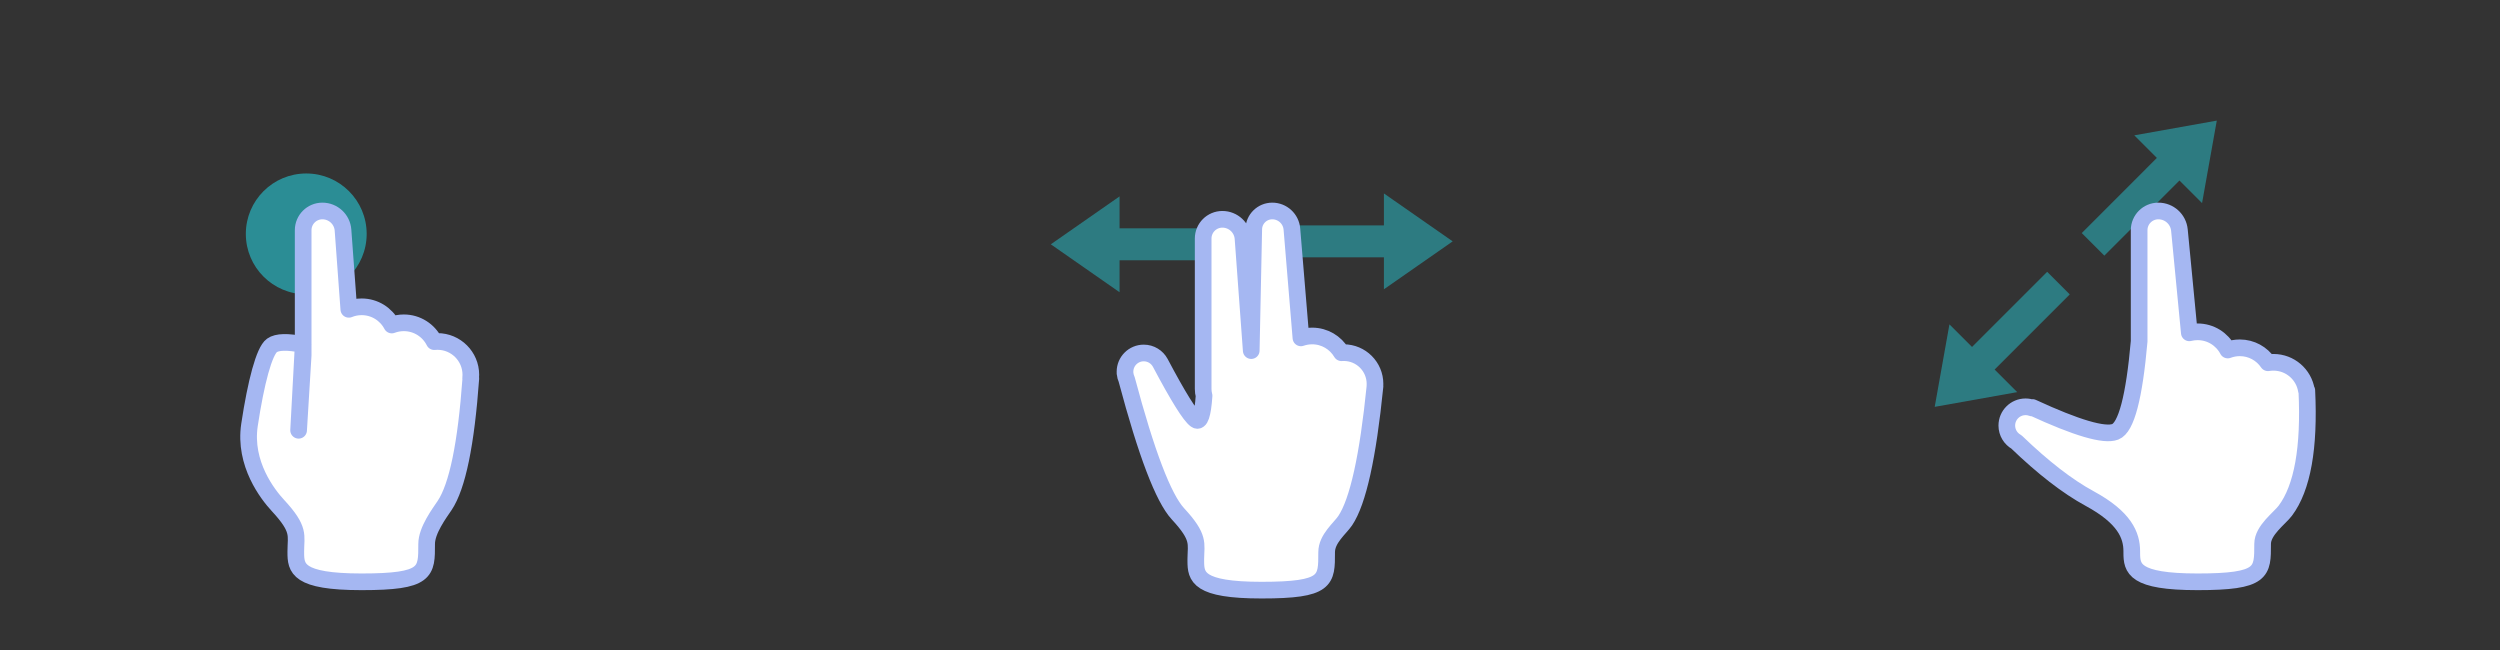 <svg xmlns="http://www.w3.org/2000/svg" width="600" height="156" viewBox="0 0 600 156">
  <rect x="0" y="0" width="600" height="156" fill="#333333" stroke="none"/>
  <g fill="none" fill-rule="evenodd" transform="translate(-360 -6388)">
    <g fill="#24F0FF" fill-opacity=".481" opacity=".8" transform="rotate(45 -7293.346 4270.587)">
      <path d="M12.293,0.358 L23.793,16.858 L16.126,16.858 L16.126,42.358 L8.46,42.358 L8.459,16.858 L0.793,16.858 L12.293,0.358 Z"/>
      <path d="M13,54.805 L24.5,71.305 L16.833,71.305 L16.833,96.805 L9.167,96.805 L9.166,71.305 L1.5,71.305 L13,54.805 Z" transform="matrix(1 0 0 -1 0 151.61)"/>
    </g>
    <g fill="#24F0FF" fill-opacity=".481" opacity=".8" transform="rotate(90 -2862.317 3571.317)">
      <path d="M12.293,0.358 L23.793,16.858 L16.126,16.858 L16.126,42.358 L8.46,42.358 L8.459,16.858 L0.793,16.858 L12.293,0.358 Z"/>
      <path d="M13,54.805 L24.5,71.305 L16.833,71.305 L16.833,96.805 L9.167,96.805 L9.166,71.305 L1.5,71.305 L13,54.805 Z" transform="matrix(1 0 0 -1 0 151.61)"/>
    </g>
    <circle cx="433.5" cy="6444.134" r="14.5" fill="#24F0FF" fill-opacity=".481"/>
    <path fill="#FFF" stroke="#A5B7F2" stroke-linejoin="round" stroke-width="4" d="M18.372,0 C20.973,-4.77650417e-16 23.132,2.007 23.322,4.6 L24.716,23.603 C25.667,23.214 26.709,23 27.8,23 C30.938,23 33.662,24.771 35.027,27.368 C35.926,27.027 36.901,26.84 37.92,26.84 C41.118,26.84 43.886,28.679 45.224,31.357 C45.479,31.333 45.738,31.32 46,31.32 C50.418,31.32 54,34.902 54,39.32 C54,39.604 53.985,39.885 53.956,40.162 L54,40.167 C52.868,55.943 50.77,66.116 47.707,70.686 C46.454,72.555 43.394,76.632 43.394,79.902 C43.394,86.675 43.533,89 27.762,89 C12.306,89 11.997,85.697 11.991,81.92 L11.991,81.688 C11.991,77.816 13.075,76.479 7.708,70.686 C5.291,68.078 -0.53,60.678 0.882,51.331 C2.431,41.08 4.406,33.609 6.266,32.269 C7.507,31.376 10.009,31.313 13.772,32.08 L13.759,32.077 L13.76,4.612 C13.76,2.065 15.825,4.67944597e-16 18.372,0 Z M13.759,32.302 L12.665,52.632 L13.759,34.645 L13.759,32.302 Z" transform="translate(419 6438.634)"/>
    <path fill="#FFF" stroke="#A5B7F2" stroke-linejoin="round" stroke-width="4" d="M35.343,-4.68514116e-14 C37.803,-4.73032519e-14 39.852,1.886 40.055,4.337 L42.222,30.456 C43.067,30.161 43.975,30 44.92,30 C47.916,30 50.534,31.614 51.953,34.02 C52.133,34.007 52.316,34 52.5,34 C56.642,34 60,37.358 60,41.5 C60,41.682 59.994,41.862 59.981,42.041 L60,42.043 C58.299,58.988 55.917,69.746 52.853,74.316 C51.6,76.185 48.394,78.632 48.394,81.902 C48.394,88.675 48.533,91 32.762,91 C17.464,91 17.005,87.764 16.991,84.036 L16.992,83.49 C17.027,79.768 17.982,78.38 12.708,72.686 C9.229,68.932 5.129,58.187 0.408,40.451 C0.197,39.995 0.062,39.497 0.017,38.973 L1.07291953e-12,38.909 L0.012,38.905 C0.004,38.798 -7.17648163e-13,38.689 -7.17648163e-13,38.58 C-7.17648163e-13,36.095 2.015,34.08 4.5,34.08 C6.214,34.08 7.705,35.039 8.464,36.449 C12.779,44.601 15.62,49.158 16.991,50.12 C18.006,50.832 18.668,48.907 18.975,44.343 C18.835,43.82 18.76,43.27 18.76,42.702 L18.76,6.612 C18.76,4.065 20.825,2 23.372,2 C25.973,2 28.132,4.007 28.322,6.6 L30.296,33.511 L30.901,4.351 C30.951,1.934 32.925,-4.640722e-14 35.343,-4.68514116e-14 Z" transform="translate(630 6438.634)"/>
    <path fill="#FFF" stroke="#A5B7F2" stroke-linejoin="round" stroke-width="4" d="M36.372,0 C38.988,-4.80546062e-16 41.176,1.987 41.427,4.591 L43.803,29.246 C44.442,29.085 45.111,29 45.8,29 C48.938,29 51.662,30.771 53.027,33.368 C53.926,33.027 54.901,32.84 55.92,32.84 C58.733,32.84 61.213,34.263 62.68,36.429 C63.109,36.357 63.55,36.32 64,36.32 C67.986,36.32 71.291,39.235 71.9,43.049 L72,43.08 C72.667,56.843 70.945,66.463 66.834,71.94 C65.47,73.757 61.394,76.632 61.394,79.902 C61.394,86.675 61.533,89 45.762,89 C30.464,89 30.005,85.764 29.991,82.036 L29.991,81.688 C29.991,77.816 28.273,73.575 19.871,69.013 C14.584,66.143 8.73,61.616 2.31,55.432 C0.931,54.662 -1.64845915e-12,53.19 -1.64845915e-12,51.5 C-1.64845915e-12,49.015 2.015,47 4.5,47 C5.049,47 5.575,47.098 6.061,47.278 L6.144,47.16 C16.761,52.067 23.39,54.013 26.03,53 C28.671,51.987 30.584,44.716 31.77,31.189 L31.76,31.291 L31.76,4.612 C31.76,2.065 33.825,4.67944597e-16 36.372,0 Z" transform="translate(841.634 6438.634)"/>
  </g>
</svg>
